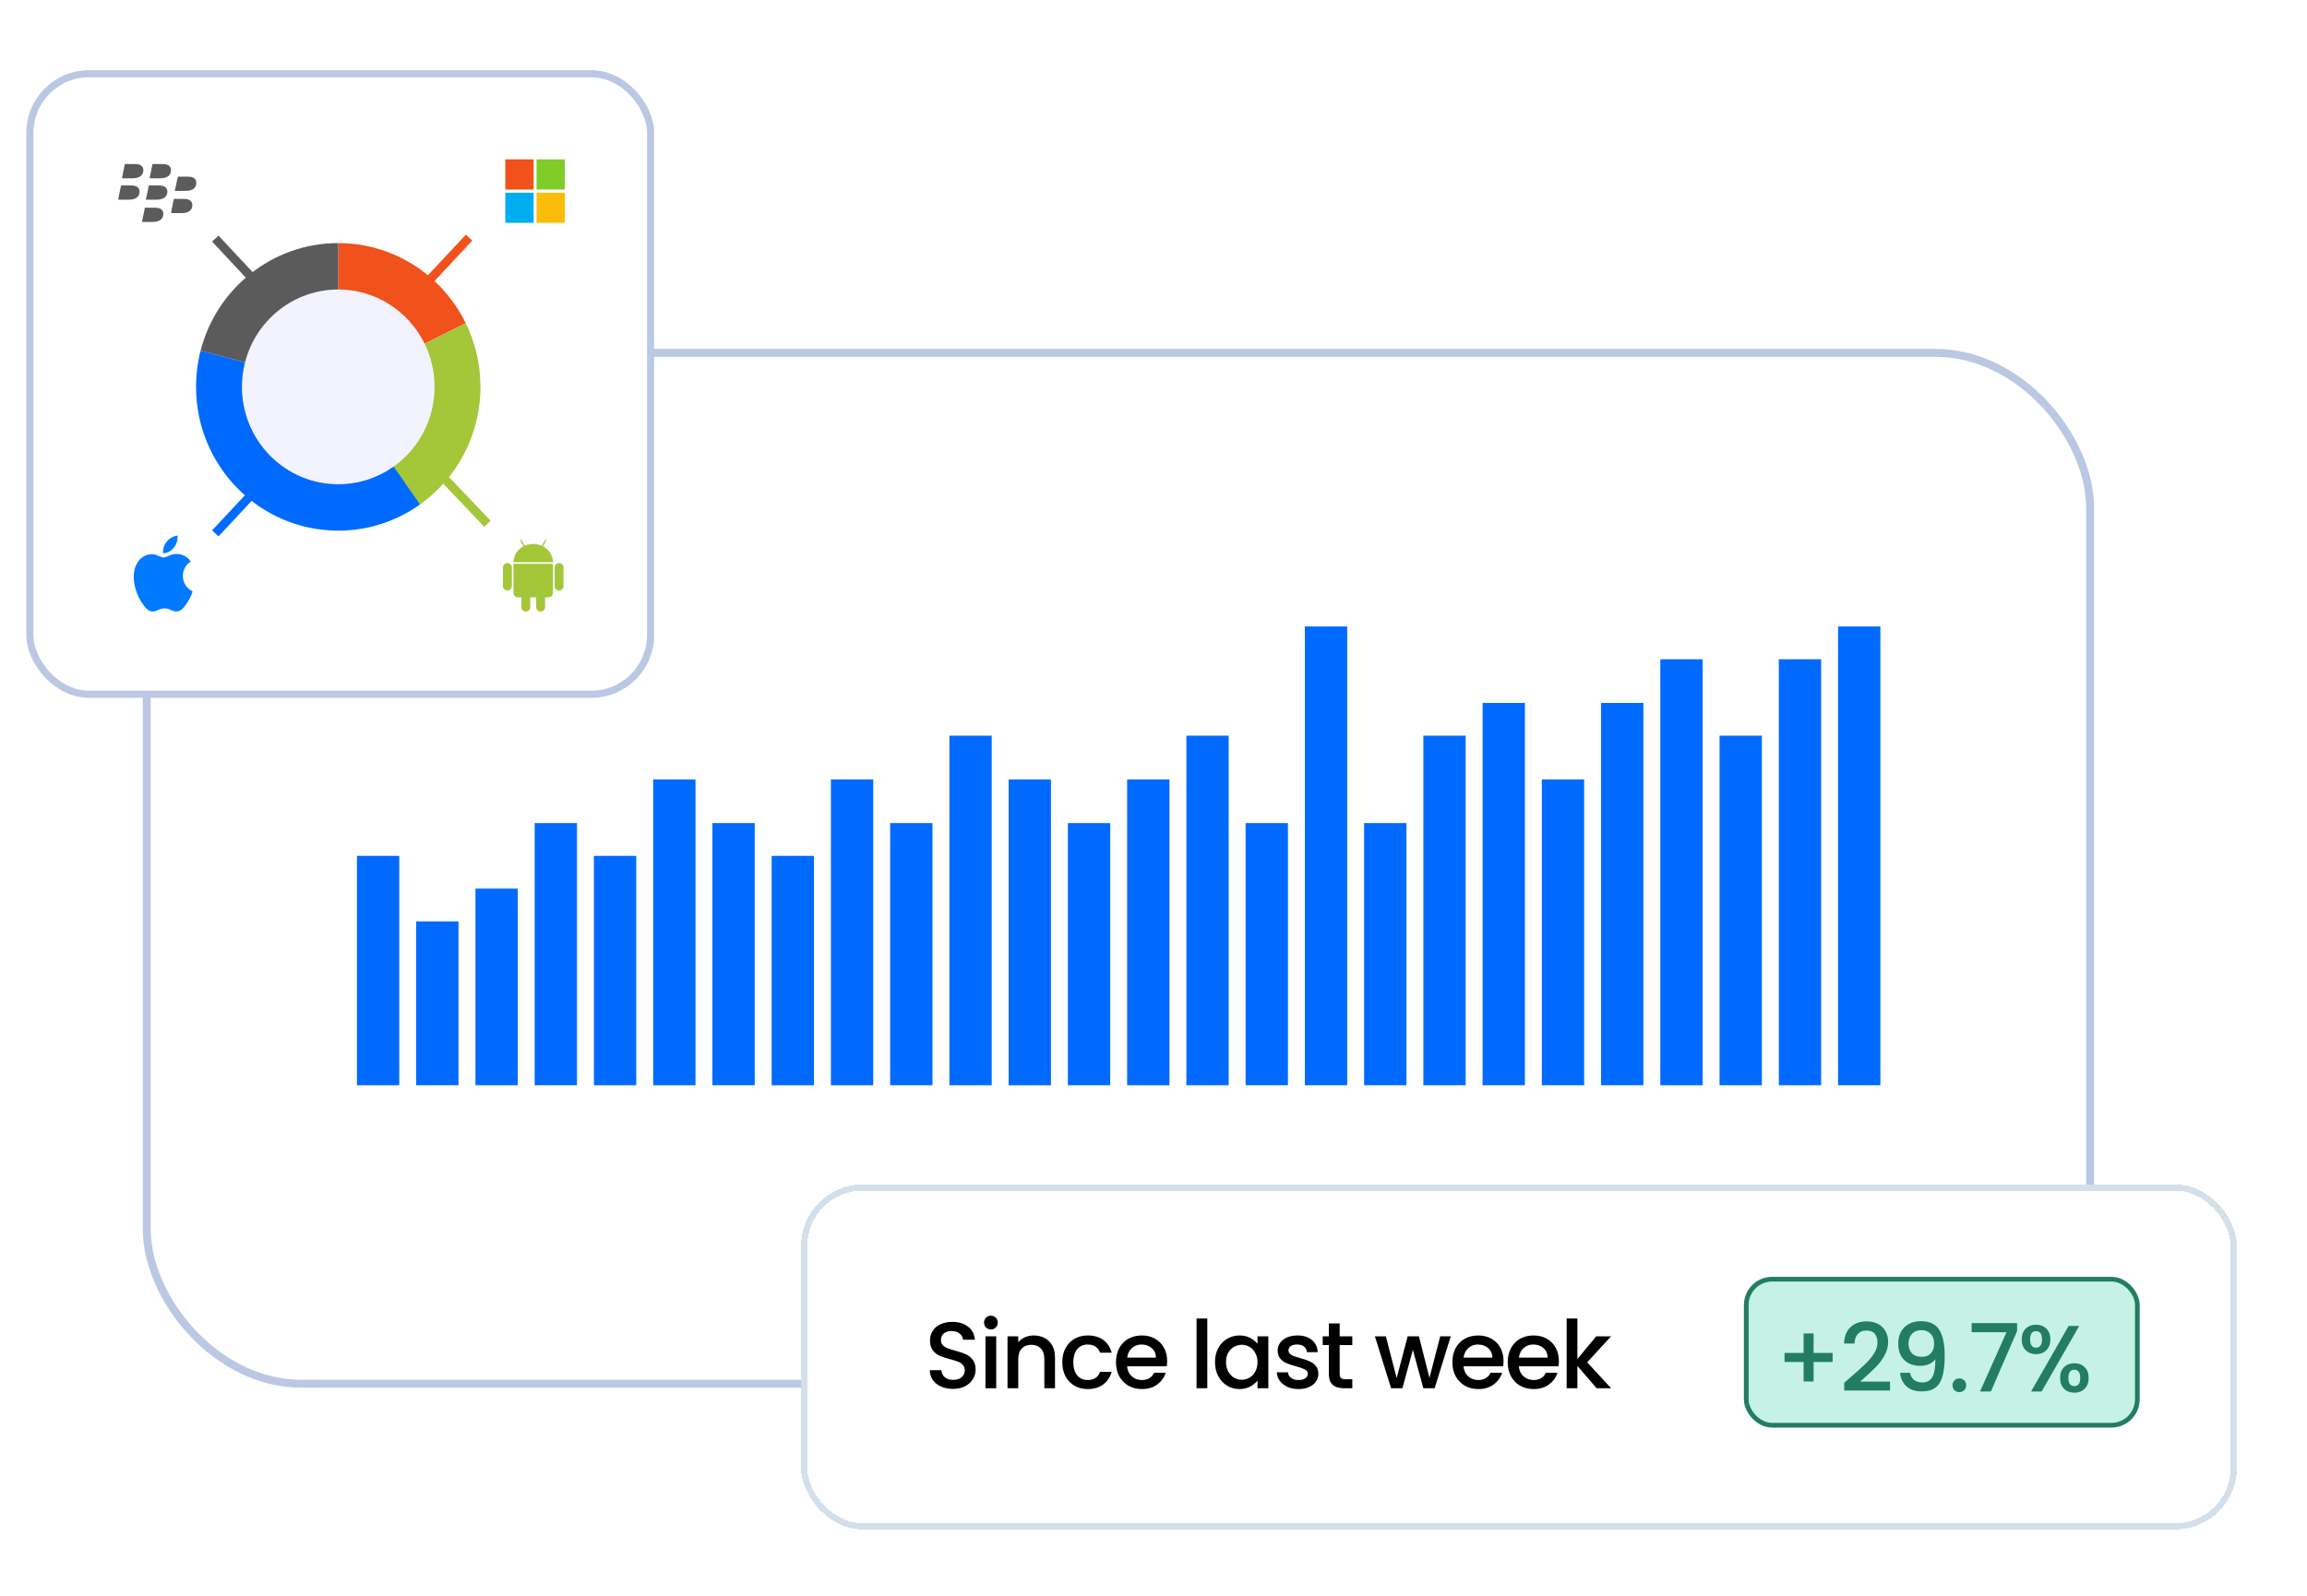 <svg width="263" height="182" viewBox="0 0 263 182" fill="none" xmlns="http://www.w3.org/2000/svg">
<rect x="16.729" y="40.239" width="221.543" height="117.553" rx="17.633" fill="white" stroke="#BBC8E4" stroke-width="0.904"/>
<g filter="url(#filter0_d_7030_7786)">
<rect x="91.33" y="135.063" width="163.67" height="39.337" rx="7.024" fill="white" shape-rendering="crispEdges"/>
<rect x="91.681" y="135.415" width="162.968" height="38.635" rx="6.673" stroke="#D3DFEB" stroke-width="0.702" shape-rendering="crispEdges"/>
<rect x="199.073" y="145.869" width="44.586" height="16.653" rx="2.954" fill="#3CD2A4" fill-opacity="0.3" stroke="#227D61" stroke-width="0.537"/>
<path d="M208.922 155.312H206.752V157.536H205.613V155.312H203.443V154.281H205.613V152.057H206.752V154.281H208.922V155.312ZM211.016 157.01C211.703 156.415 212.244 155.928 212.638 155.548C213.039 155.162 213.372 154.761 213.637 154.345C213.902 153.93 214.035 153.514 214.035 153.099C214.035 152.669 213.931 152.332 213.723 152.089C213.523 151.845 213.204 151.724 212.767 151.724C212.344 151.724 212.015 151.86 211.779 152.132C211.549 152.397 211.428 152.755 211.413 153.206H210.232C210.253 152.39 210.497 151.767 210.962 151.337C211.435 150.9 212.033 150.682 212.756 150.682C213.537 150.682 214.146 150.896 214.583 151.326C215.027 151.756 215.249 152.329 215.249 153.045C215.249 153.561 215.116 154.059 214.851 154.539C214.593 155.011 214.282 155.437 213.917 155.817C213.558 156.189 213.1 156.623 212.541 157.117L212.058 157.547H215.464V158.567H210.242V157.676L211.016 157.01ZM217.743 156.548C217.815 156.906 217.969 157.178 218.205 157.364C218.441 157.55 218.76 157.643 219.161 157.643C219.67 157.643 220.042 157.443 220.278 157.042C220.515 156.641 220.633 155.957 220.633 154.99C220.461 155.233 220.217 155.423 219.902 155.559C219.594 155.688 219.258 155.753 218.892 155.753C218.427 155.753 218.004 155.659 217.625 155.473C217.245 155.28 216.944 154.997 216.722 154.624C216.507 154.245 216.4 153.786 216.4 153.249C216.4 152.461 216.629 151.835 217.088 151.369C217.553 150.896 218.191 150.66 219 150.66C219.974 150.66 220.665 150.986 221.073 151.638C221.489 152.282 221.697 153.274 221.697 154.614C221.697 155.538 221.618 156.293 221.46 156.881C221.31 157.468 221.045 157.912 220.665 158.213C220.286 158.514 219.759 158.664 219.086 158.664C218.319 158.664 217.729 158.464 217.313 158.062C216.898 157.661 216.665 157.156 216.615 156.548H217.743ZM219.107 154.721C219.537 154.721 219.874 154.589 220.117 154.324C220.368 154.051 220.493 153.693 220.493 153.249C220.493 152.755 220.361 152.372 220.096 152.1C219.838 151.82 219.483 151.681 219.032 151.681C218.581 151.681 218.223 151.824 217.958 152.11C217.7 152.39 217.571 152.759 217.571 153.217C217.571 153.654 217.696 154.016 217.947 154.302C218.205 154.581 218.592 154.721 219.107 154.721ZM223.37 158.75C223.148 158.75 222.962 158.675 222.811 158.524C222.661 158.374 222.586 158.188 222.586 157.966C222.586 157.744 222.661 157.557 222.811 157.407C222.962 157.257 223.148 157.181 223.37 157.181C223.585 157.181 223.768 157.257 223.918 157.407C224.068 157.557 224.144 157.744 224.144 157.966C224.144 158.188 224.068 158.374 223.918 158.524C223.768 158.675 223.585 158.75 223.37 158.75ZM229.947 151.788L226.961 158.675H225.725L228.744 151.917H224.769V150.875H229.947V151.788ZM230.48 152.734C230.48 152.211 230.63 151.802 230.931 151.509C231.239 151.208 231.633 151.058 232.113 151.058C232.593 151.058 232.983 151.208 233.284 151.509C233.592 151.802 233.746 152.211 233.746 152.734C233.746 153.256 233.592 153.668 233.284 153.969C232.983 154.27 232.593 154.42 232.113 154.42C231.633 154.42 231.239 154.27 230.931 153.969C230.63 153.668 230.48 153.256 230.48 152.734ZM237.034 151.197L232.747 158.675H231.544L235.83 151.197H237.034ZM232.113 151.799C231.662 151.799 231.436 152.11 231.436 152.734C231.436 153.364 231.662 153.679 232.113 153.679C232.328 153.679 232.493 153.604 232.607 153.453C232.729 153.296 232.79 153.056 232.79 152.734C232.79 152.11 232.564 151.799 232.113 151.799ZM234.853 157.128C234.853 156.605 235.003 156.197 235.304 155.903C235.612 155.602 236.006 155.452 236.486 155.452C236.958 155.452 237.345 155.602 237.646 155.903C237.954 156.197 238.108 156.605 238.108 157.128C238.108 157.651 237.954 158.062 237.646 158.363C237.345 158.664 236.958 158.814 236.486 158.814C236.006 158.814 235.612 158.664 235.304 158.363C235.003 158.062 234.853 157.651 234.853 157.128ZM236.475 156.193C236.024 156.193 235.798 156.505 235.798 157.128C235.798 157.751 236.024 158.062 236.475 158.062C236.926 158.062 237.152 157.751 237.152 157.128C237.152 156.505 236.926 156.193 236.475 156.193Z" fill="#227D61"/>
<path d="M108.645 158.378C108.143 158.378 107.692 158.292 107.291 158.12C106.89 157.941 106.575 157.69 106.346 157.368C106.116 157.046 106.002 156.67 106.002 156.24H107.313C107.341 156.562 107.467 156.827 107.689 157.035C107.918 157.243 108.236 157.347 108.645 157.347C109.067 157.347 109.397 157.246 109.633 157.046C109.87 156.838 109.988 156.573 109.988 156.251C109.988 156 109.912 155.796 109.762 155.638C109.619 155.481 109.436 155.359 109.214 155.273C108.999 155.187 108.698 155.094 108.312 154.994C107.825 154.865 107.427 154.736 107.119 154.607C106.818 154.471 106.56 154.263 106.346 153.984C106.131 153.704 106.023 153.332 106.023 152.866C106.023 152.437 106.131 152.061 106.346 151.738C106.56 151.416 106.861 151.169 107.248 150.997C107.635 150.825 108.083 150.739 108.591 150.739C109.314 150.739 109.905 150.922 110.364 151.287C110.829 151.645 111.087 152.139 111.137 152.77H109.784C109.762 152.498 109.633 152.265 109.397 152.071C109.16 151.878 108.849 151.781 108.462 151.781C108.111 151.781 107.825 151.871 107.603 152.05C107.381 152.229 107.27 152.487 107.27 152.823C107.27 153.053 107.338 153.242 107.474 153.393C107.617 153.536 107.796 153.651 108.011 153.737C108.226 153.823 108.519 153.916 108.892 154.016C109.386 154.152 109.787 154.288 110.095 154.424C110.41 154.56 110.675 154.772 110.89 155.058C111.112 155.337 111.223 155.714 111.223 156.186C111.223 156.566 111.119 156.924 110.912 157.261C110.711 157.597 110.414 157.869 110.02 158.077C109.633 158.278 109.175 158.378 108.645 158.378ZM112.969 151.599C112.747 151.599 112.561 151.524 112.411 151.373C112.26 151.223 112.185 151.036 112.185 150.814C112.185 150.592 112.26 150.406 112.411 150.256C112.561 150.105 112.747 150.03 112.969 150.03C113.184 150.03 113.367 150.105 113.517 150.256C113.668 150.406 113.743 150.592 113.743 150.814C113.743 151.036 113.668 151.223 113.517 151.373C113.367 151.524 113.184 151.599 112.969 151.599ZM113.571 152.383V158.303H112.346V152.383H113.571ZM117.843 152.286C118.309 152.286 118.724 152.383 119.09 152.576C119.462 152.77 119.752 153.056 119.96 153.436C120.168 153.815 120.271 154.274 120.271 154.811V158.303H119.057V154.994C119.057 154.464 118.925 154.059 118.66 153.78C118.395 153.493 118.033 153.35 117.575 153.35C117.116 153.35 116.751 153.493 116.479 153.78C116.214 154.059 116.081 154.464 116.081 154.994V158.303H114.857V152.383H116.081V153.06C116.282 152.816 116.536 152.627 116.844 152.49C117.159 152.354 117.492 152.286 117.843 152.286ZM121.103 155.337C121.103 154.729 121.225 154.195 121.468 153.737C121.719 153.271 122.063 152.913 122.5 152.662C122.937 152.412 123.438 152.286 124.004 152.286C124.72 152.286 125.311 152.458 125.777 152.802C126.249 153.139 126.568 153.622 126.733 154.252H125.411C125.304 153.959 125.132 153.73 124.896 153.565C124.659 153.4 124.362 153.318 124.004 153.318C123.502 153.318 123.101 153.497 122.801 153.855C122.507 154.206 122.36 154.7 122.36 155.337C122.36 155.975 122.507 156.473 122.801 156.831C123.101 157.189 123.502 157.368 124.004 157.368C124.713 157.368 125.182 157.056 125.411 156.433H126.733C126.561 157.035 126.239 157.515 125.766 157.873C125.293 158.224 124.706 158.399 124.004 158.399C123.438 158.399 122.937 158.274 122.5 158.023C122.063 157.766 121.719 157.407 121.468 156.949C121.225 156.483 121.103 155.946 121.103 155.337ZM133.057 155.198C133.057 155.42 133.042 155.62 133.014 155.799H128.49C128.526 156.272 128.702 156.652 129.017 156.938C129.332 157.225 129.719 157.368 130.177 157.368C130.836 157.368 131.302 157.092 131.574 156.541H132.895C132.716 157.085 132.39 157.533 131.918 157.884C131.452 158.228 130.872 158.399 130.177 158.399C129.611 158.399 129.103 158.274 128.652 158.023C128.208 157.766 127.857 157.407 127.599 156.949C127.348 156.483 127.223 155.946 127.223 155.337C127.223 154.729 127.344 154.195 127.588 153.737C127.839 153.271 128.186 152.913 128.63 152.662C129.081 152.412 129.597 152.286 130.177 152.286C130.736 152.286 131.234 152.408 131.671 152.652C132.107 152.895 132.448 153.239 132.691 153.683C132.935 154.12 133.057 154.625 133.057 155.198ZM131.778 154.811C131.771 154.36 131.61 153.998 131.295 153.726C130.979 153.454 130.589 153.318 130.124 153.318C129.701 153.318 129.339 153.454 129.038 153.726C128.738 153.991 128.559 154.353 128.501 154.811H131.778ZM137.633 150.352V158.303H136.408V150.352H137.633ZM138.51 155.316C138.51 154.722 138.632 154.195 138.876 153.737C139.126 153.278 139.463 152.924 139.885 152.673C140.315 152.415 140.788 152.286 141.304 152.286C141.769 152.286 142.174 152.379 142.518 152.566C142.869 152.745 143.148 152.97 143.356 153.242V152.383H144.591V158.303H143.356V157.422C143.148 157.701 142.865 157.934 142.507 158.12C142.149 158.306 141.74 158.399 141.282 158.399C140.774 158.399 140.308 158.271 139.885 158.013C139.463 157.748 139.126 157.382 138.876 156.917C138.632 156.444 138.51 155.91 138.51 155.316ZM143.356 155.337C143.356 154.929 143.27 154.575 143.098 154.274C142.933 153.973 142.715 153.744 142.442 153.586C142.17 153.429 141.877 153.35 141.561 153.35C141.246 153.35 140.953 153.429 140.68 153.586C140.408 153.737 140.186 153.962 140.014 154.263C139.85 154.557 139.767 154.908 139.767 155.316C139.767 155.724 139.85 156.082 140.014 156.39C140.186 156.698 140.408 156.935 140.68 157.099C140.96 157.257 141.253 157.336 141.561 157.336C141.877 157.336 142.17 157.257 142.442 157.099C142.715 156.942 142.933 156.713 143.098 156.412C143.27 156.104 143.356 155.746 143.356 155.337ZM148.026 158.399C147.561 158.399 147.142 158.317 146.769 158.152C146.404 157.98 146.114 157.751 145.899 157.465C145.684 157.171 145.57 156.845 145.555 156.487H146.823C146.844 156.738 146.963 156.949 147.177 157.121C147.4 157.286 147.675 157.368 148.005 157.368C148.349 157.368 148.614 157.304 148.8 157.175C148.993 157.039 149.09 156.867 149.09 156.659C149.09 156.437 148.982 156.272 148.768 156.165C148.56 156.057 148.227 155.939 147.768 155.81C147.324 155.688 146.963 155.57 146.683 155.456C146.404 155.341 146.16 155.166 145.953 154.929C145.752 154.693 145.652 154.381 145.652 153.995C145.652 153.679 145.745 153.393 145.931 153.135C146.117 152.87 146.382 152.662 146.726 152.512C147.077 152.362 147.478 152.286 147.93 152.286C148.603 152.286 149.144 152.458 149.552 152.802C149.967 153.139 150.189 153.601 150.218 154.188H148.993C148.972 153.923 148.864 153.712 148.671 153.554C148.477 153.396 148.216 153.318 147.887 153.318C147.564 153.318 147.317 153.379 147.145 153.5C146.973 153.622 146.887 153.783 146.887 153.984C146.887 154.141 146.945 154.274 147.059 154.381C147.174 154.489 147.314 154.575 147.478 154.639C147.643 154.696 147.887 154.772 148.209 154.865C148.639 154.979 148.99 155.098 149.262 155.219C149.541 155.334 149.781 155.506 149.982 155.735C150.182 155.964 150.286 156.269 150.293 156.648C150.293 156.985 150.2 157.286 150.014 157.551C149.828 157.816 149.563 158.023 149.219 158.174C148.882 158.324 148.485 158.399 148.026 158.399ZM152.723 153.382V156.659C152.723 156.881 152.773 157.042 152.874 157.142C152.981 157.236 153.16 157.282 153.411 157.282H154.163V158.303H153.196C152.644 158.303 152.222 158.174 151.928 157.916C151.634 157.658 151.488 157.239 151.488 156.659V153.382H150.789V152.383H151.488V150.911H152.723V152.383H154.163V153.382H152.723ZM165.388 152.383L163.551 158.303H162.262L161.069 153.93L159.877 158.303H158.587L156.739 152.383H157.986L159.221 157.142L160.478 152.383H161.757L162.96 157.121L164.185 152.383H165.388ZM171.407 155.198C171.407 155.42 171.392 155.62 171.364 155.799H166.841C166.876 156.272 167.052 156.652 167.367 156.938C167.682 157.225 168.069 157.368 168.527 157.368C169.186 157.368 169.652 157.092 169.924 156.541H171.245C171.066 157.085 170.741 157.533 170.268 157.884C169.802 158.228 169.222 158.399 168.527 158.399C167.961 158.399 167.453 158.274 167.002 158.023C166.558 157.766 166.207 157.407 165.949 156.949C165.698 156.483 165.573 155.946 165.573 155.337C165.573 154.729 165.695 154.195 165.938 153.737C166.189 153.271 166.536 152.913 166.98 152.662C167.431 152.412 167.947 152.286 168.527 152.286C169.086 152.286 169.584 152.408 170.021 152.652C170.458 152.895 170.798 153.239 171.041 153.683C171.285 154.12 171.407 154.625 171.407 155.198ZM170.128 154.811C170.121 154.36 169.96 153.998 169.645 153.726C169.33 153.454 168.939 153.318 168.474 153.318C168.051 153.318 167.689 153.454 167.389 153.726C167.088 153.991 166.909 154.353 166.851 154.811H170.128ZM177.715 155.198C177.715 155.42 177.701 155.62 177.672 155.799H173.149C173.185 156.272 173.36 156.652 173.676 156.938C173.991 157.225 174.377 157.368 174.836 157.368C175.495 157.368 175.96 157.092 176.233 156.541H177.554C177.375 157.085 177.049 157.533 176.576 157.884C176.111 158.228 175.531 158.399 174.836 158.399C174.27 158.399 173.761 158.274 173.31 158.023C172.866 157.766 172.515 157.407 172.257 156.949C172.007 156.483 171.881 155.946 171.881 155.337C171.881 154.729 172.003 154.195 172.247 153.737C172.497 153.271 172.845 152.913 173.289 152.662C173.74 152.412 174.256 152.286 174.836 152.286C175.395 152.286 175.892 152.408 176.329 152.652C176.766 152.895 177.106 153.239 177.35 153.683C177.593 154.12 177.715 154.625 177.715 155.198ZM176.437 154.811C176.429 154.36 176.268 153.998 175.953 153.726C175.638 153.454 175.248 153.318 174.782 153.318C174.36 153.318 173.998 153.454 173.697 153.726C173.396 153.991 173.217 154.353 173.16 154.811H176.437ZM180.94 155.348L183.669 158.303H182.015L179.823 155.756V158.303H178.598V150.352H179.823V154.972L181.972 152.383H183.669L180.94 155.348Z" fill="black"/>
</g>
<rect x="40.691" y="97.595" width="4.824" height="26.159" fill="#006AFF"/>
<rect x="47.445" y="105.068" width="4.824" height="18.685" fill="#006AFF"/>
<rect x="54.2" y="101.332" width="4.824" height="22.422" fill="#006AFF"/>
<rect x="60.953" y="93.858" width="4.824" height="29.895" fill="#006AFF"/>
<rect x="67.707" y="97.595" width="4.824" height="26.159" fill="#006AFF"/>
<rect x="74.461" y="88.877" width="4.824" height="34.878" fill="#006AFF"/>
<rect x="81.216" y="93.858" width="4.824" height="29.895" fill="#006AFF"/>
<rect x="87.969" y="97.595" width="4.824" height="26.159" fill="#006AFF"/>
<rect x="94.723" y="88.877" width="4.824" height="34.878" fill="#006AFF"/>
<rect x="101.478" y="93.858" width="4.824" height="29.895" fill="#006AFF"/>
<rect x="108.232" y="83.893" width="4.824" height="39.861" fill="#006AFF"/>
<rect x="114.985" y="88.877" width="4.824" height="34.878" fill="#006AFF"/>
<rect x="121.739" y="93.858" width="4.824" height="29.895" fill="#006AFF"/>
<rect x="128.494" y="88.877" width="4.824" height="34.878" fill="#006AFF"/>
<rect x="135.247" y="83.893" width="4.824" height="39.861" fill="#006AFF"/>
<rect x="142.001" y="93.857" width="4.824" height="29.895" fill="#006AFF"/>
<rect x="148.755" y="71.436" width="4.824" height="52.317" fill="#006AFF"/>
<rect x="155.509" y="93.857" width="4.824" height="29.895" fill="#006AFF"/>
<rect x="162.263" y="83.893" width="4.824" height="39.861" fill="#006AFF"/>
<rect x="169.017" y="80.154" width="4.824" height="43.598" fill="#006AFF"/>
<rect x="175.771" y="88.875" width="4.824" height="34.878" fill="#006AFF"/>
<rect x="182.525" y="80.154" width="4.824" height="43.598" fill="#006AFF"/>
<rect x="189.279" y="75.174" width="4.824" height="48.58" fill="#006AFF"/>
<rect x="196.032" y="83.893" width="4.824" height="39.861" fill="#006AFF"/>
<rect x="202.787" y="75.174" width="4.824" height="48.58" fill="#006AFF"/>
<rect x="209.54" y="71.436" width="4.824" height="52.317" fill="#006AFF"/>
<rect x="3.407" y="8.407" width="70.761" height="70.761" rx="6.751" fill="white" stroke="#BBC8E4" stroke-width="0.813"/>
<path d="M53.093 36.852C50.447 31.442 44.931 27.72 38.561 27.72V44.116L53.093 36.852Z" fill="#F1511B"/>
<path d="M53.093 36.852L38.561 44.116L47.825 57.565C52.023 54.601 54.771 49.682 54.771 44.116C54.771 41.509 54.167 39.041 53.093 36.852Z" fill="#A4C639"/>
<path d="M47.878 57.527L38.561 44.115L22.869 39.983C22.529 41.303 22.351 42.689 22.351 44.115C22.351 53.17 29.609 60.511 38.561 60.511C42.03 60.511 45.244 59.404 47.878 57.527Z" fill="#006AFF"/>
<path d="M22.869 39.984L38.561 44.116V27.72C31.019 27.72 24.681 32.93 22.869 39.984Z" fill="#5C5B5B"/>
<path d="M46.324 51.968C50.611 47.632 50.611 40.601 46.324 36.264C42.037 31.928 35.086 31.928 30.798 36.264C26.511 40.601 26.511 47.632 30.798 51.968C35.086 56.304 42.037 56.304 46.324 51.968Z" fill="#F3F3FF"/>
<path d="M29.139 32.127L24.547 27.208" stroke="#5C5B5B" stroke-width="0.998" stroke-miterlimit="10"/>
<path d="M48.881 32.014L53.477 27.095" stroke="#F1511B" stroke-width="0.998" stroke-miterlimit="10"/>
<path d="M48.009 51.788L55.566 59.725" stroke="#A4C639" stroke-width="0.998" stroke-miterlimit="10"/>
<path d="M29.139 55.9L24.547 60.819" stroke="#006AFF" stroke-width="0.998" stroke-miterlimit="10"/>
<g clip-path="url(#clip0_7030_7786)">
<path d="M61.893 62.299L62.25 61.654C62.254 61.646 62.257 61.637 62.258 61.627C62.259 61.618 62.258 61.608 62.256 61.599C62.253 61.59 62.249 61.582 62.243 61.574C62.237 61.567 62.23 61.561 62.222 61.556C62.213 61.552 62.204 61.549 62.195 61.548C62.186 61.547 62.176 61.547 62.167 61.55C62.158 61.553 62.15 61.557 62.142 61.563C62.135 61.569 62.129 61.576 62.124 61.584L61.764 62.236C61.456 62.101 61.124 62.031 60.789 62.031C60.453 62.031 60.121 62.101 59.813 62.236L59.453 61.584C59.444 61.568 59.428 61.555 59.41 61.55C59.392 61.544 59.372 61.547 59.355 61.556C59.339 61.565 59.326 61.581 59.321 61.599C59.316 61.617 59.318 61.637 59.327 61.654L59.683 62.299C59.344 62.467 59.058 62.725 58.855 63.046C58.653 63.366 58.542 63.736 58.535 64.116H63.042C63.035 63.736 62.925 63.366 62.722 63.046C62.519 62.725 62.233 62.467 61.893 62.299ZM58.535 67.571C58.535 67.643 58.549 67.714 58.576 67.781C58.603 67.847 58.644 67.907 58.694 67.958C58.745 68.009 58.805 68.049 58.871 68.077C58.938 68.104 59.009 68.118 59.08 68.118H59.442V69.236C59.442 69.37 59.495 69.499 59.59 69.594C59.684 69.689 59.813 69.743 59.947 69.743C60.081 69.743 60.209 69.689 60.304 69.594C60.399 69.499 60.452 69.37 60.452 69.236V68.118H61.126V69.236C61.126 69.37 61.179 69.499 61.273 69.594C61.368 69.689 61.497 69.743 61.631 69.743C61.765 69.743 61.893 69.689 61.988 69.594C62.082 69.499 62.136 69.37 62.136 69.236V68.118H62.497C62.569 68.118 62.64 68.104 62.706 68.077C62.772 68.049 62.832 68.009 62.883 67.958C62.934 67.908 62.974 67.847 63.001 67.781C63.028 67.715 63.042 67.643 63.042 67.572V64.294H58.535L58.535 67.571ZM57.842 64.207C57.708 64.207 57.579 64.261 57.484 64.356C57.39 64.451 57.337 64.579 57.337 64.714V66.826C57.337 66.892 57.35 66.958 57.375 67.02C57.4 67.081 57.438 67.137 57.484 67.184C57.531 67.231 57.587 67.268 57.648 67.294C57.71 67.319 57.775 67.332 57.842 67.332C57.908 67.332 57.974 67.319 58.035 67.294C58.096 67.268 58.152 67.231 58.199 67.184C58.246 67.137 58.283 67.081 58.308 67.02C58.334 66.958 58.347 66.892 58.347 66.826V64.714C58.346 64.58 58.293 64.451 58.198 64.356C58.104 64.261 57.975 64.208 57.842 64.208V64.207ZM63.735 64.207C63.601 64.207 63.473 64.261 63.378 64.356C63.284 64.451 63.23 64.579 63.23 64.714V66.826C63.23 66.892 63.243 66.958 63.269 67.02C63.294 67.081 63.331 67.137 63.378 67.184C63.425 67.231 63.481 67.268 63.542 67.294C63.603 67.319 63.669 67.332 63.735 67.332C63.802 67.332 63.867 67.319 63.929 67.294C63.99 67.268 64.046 67.231 64.092 67.184C64.139 67.137 64.177 67.081 64.202 67.02C64.227 66.958 64.24 66.892 64.24 66.826V64.714C64.24 64.58 64.187 64.451 64.092 64.356C63.998 64.261 63.869 64.208 63.735 64.208V64.207Z" fill="#A4C639"/>
<path opacity="0.5" d="M59.748 63.289C59.852 63.289 59.937 63.204 59.937 63.1C59.937 62.996 59.852 62.911 59.748 62.911C59.644 62.911 59.56 62.996 59.56 63.1C59.56 63.204 59.644 63.289 59.748 63.289Z" fill="#A4C639"/>
<path opacity="0.5" d="M61.829 63.289C61.933 63.289 62.017 63.204 62.017 63.1C62.017 62.996 61.933 62.911 61.829 62.911C61.725 62.911 61.64 62.996 61.64 63.1C61.64 63.204 61.725 63.289 61.829 63.289Z" fill="#A4C639"/>
</g>
<path d="M18.653 63.568C18.328 63.568 17.825 63.179 17.294 63.193C16.595 63.203 15.953 63.619 15.592 64.28C14.866 65.605 15.405 67.563 16.113 68.64C16.461 69.164 16.871 69.754 17.415 69.736C17.936 69.712 18.132 69.38 18.765 69.38C19.393 69.38 19.571 69.736 20.124 69.722C20.685 69.712 21.042 69.188 21.385 68.659C21.782 68.05 21.946 67.46 21.955 67.427C21.942 67.422 20.863 66.987 20.85 65.675C20.841 64.579 21.701 64.055 21.741 64.031C21.251 63.278 20.498 63.193 20.235 63.174C19.549 63.118 18.974 63.568 18.653 63.568ZM19.812 62.463C20.102 62.097 20.293 61.587 20.24 61.081C19.825 61.1 19.326 61.371 19.028 61.737C18.76 62.06 18.529 62.58 18.591 63.076C19.05 63.114 19.522 62.828 19.812 62.463Z" fill="#007AFF"/>
<g clip-path="url(#clip1_7030_7786)">
<path d="M14.231 18.705L13.905 20.329H15.123C16.058 20.329 16.341 19.849 16.341 19.415C16.341 19.095 16.166 18.705 15.405 18.705H14.231ZM17.384 18.705L17.057 20.329H18.275C19.226 20.329 19.493 19.849 19.493 19.415C19.493 19.095 19.319 18.705 18.557 18.705H17.384ZM20.273 20.145L19.928 21.769H21.146C22.1 21.769 22.382 21.312 22.382 20.855C22.382 20.535 22.208 20.145 21.454 20.145H20.273ZM13.797 21.148L13.47 22.772H14.688C15.642 22.772 15.906 22.292 15.906 21.858C15.906 21.538 15.732 21.148 14.97 21.148H13.797ZM16.972 21.148L16.627 22.772H17.841C18.795 22.772 19.081 22.292 19.081 21.858C19.081 21.538 18.907 21.148 18.145 21.148H16.968M19.816 22.682L19.493 24.302H20.711C21.64 24.302 21.925 23.845 21.925 23.388C21.925 23.068 21.751 22.682 20.993 22.682H19.816ZM16.515 23.685L16.188 25.308H17.406C18.338 25.308 18.62 24.828 18.62 24.395C18.62 24.075 18.45 23.685 17.689 23.685H16.515Z" fill="#5C5B5B"/>
</g>
<g clip-path="url(#clip2_7030_7786)">
<path d="M60.833 21.615H57.606V18.175H60.833V21.615Z" fill="#F1511B"/>
<path d="M64.396 21.615H61.169V18.175H64.396V21.615Z" fill="#80CC28"/>
<path d="M60.833 25.413H57.606V21.974H60.833V25.413Z" fill="#00ADEF"/>
<path d="M64.396 25.413H61.169V21.974H64.396V25.413Z" fill="#FBBC09"/>
</g>
<defs>
<filter id="filter0_d_7030_7786" x="84.305" y="128.039" width="177.719" height="53.386" filterUnits="userSpaceOnUse" color-interpolation-filters="sRGB">
<feFlood flood-opacity="0" result="BackgroundImageFix"/>
<feColorMatrix in="SourceAlpha" type="matrix" values="0 0 0 0 0 0 0 0 0 0 0 0 0 0 0 0 0 0 127 0" result="hardAlpha"/>
<feOffset/>
<feGaussianBlur stdDeviation="3.512"/>
<feComposite in2="hardAlpha" operator="out"/>
<feColorMatrix type="matrix" values="0 0 0 0 0 0 0 0 0 0 0 0 0 0 0 0 0 0 0.1 0"/>
<feBlend mode="normal" in2="BackgroundImageFix" result="effect1_dropShadow_7030_7786"/>
<feBlend mode="normal" in="SourceGraphic" in2="effect1_dropShadow_7030_7786" result="shape"/>
</filter>
<clipPath id="clip0_7030_7786">
<rect width="8.912" height="8.941" fill="white" transform="translate(56.333 61.175)"/>
</clipPath>
<clipPath id="clip1_7030_7786">
<rect width="8.912" height="9.366" fill="white" transform="translate(13.47 17.322)"/>
</clipPath>
<clipPath id="clip2_7030_7786">
<rect width="6.79" height="7.238" fill="white" transform="translate(57.606 18.175)"/>
</clipPath>
</defs>
</svg>
